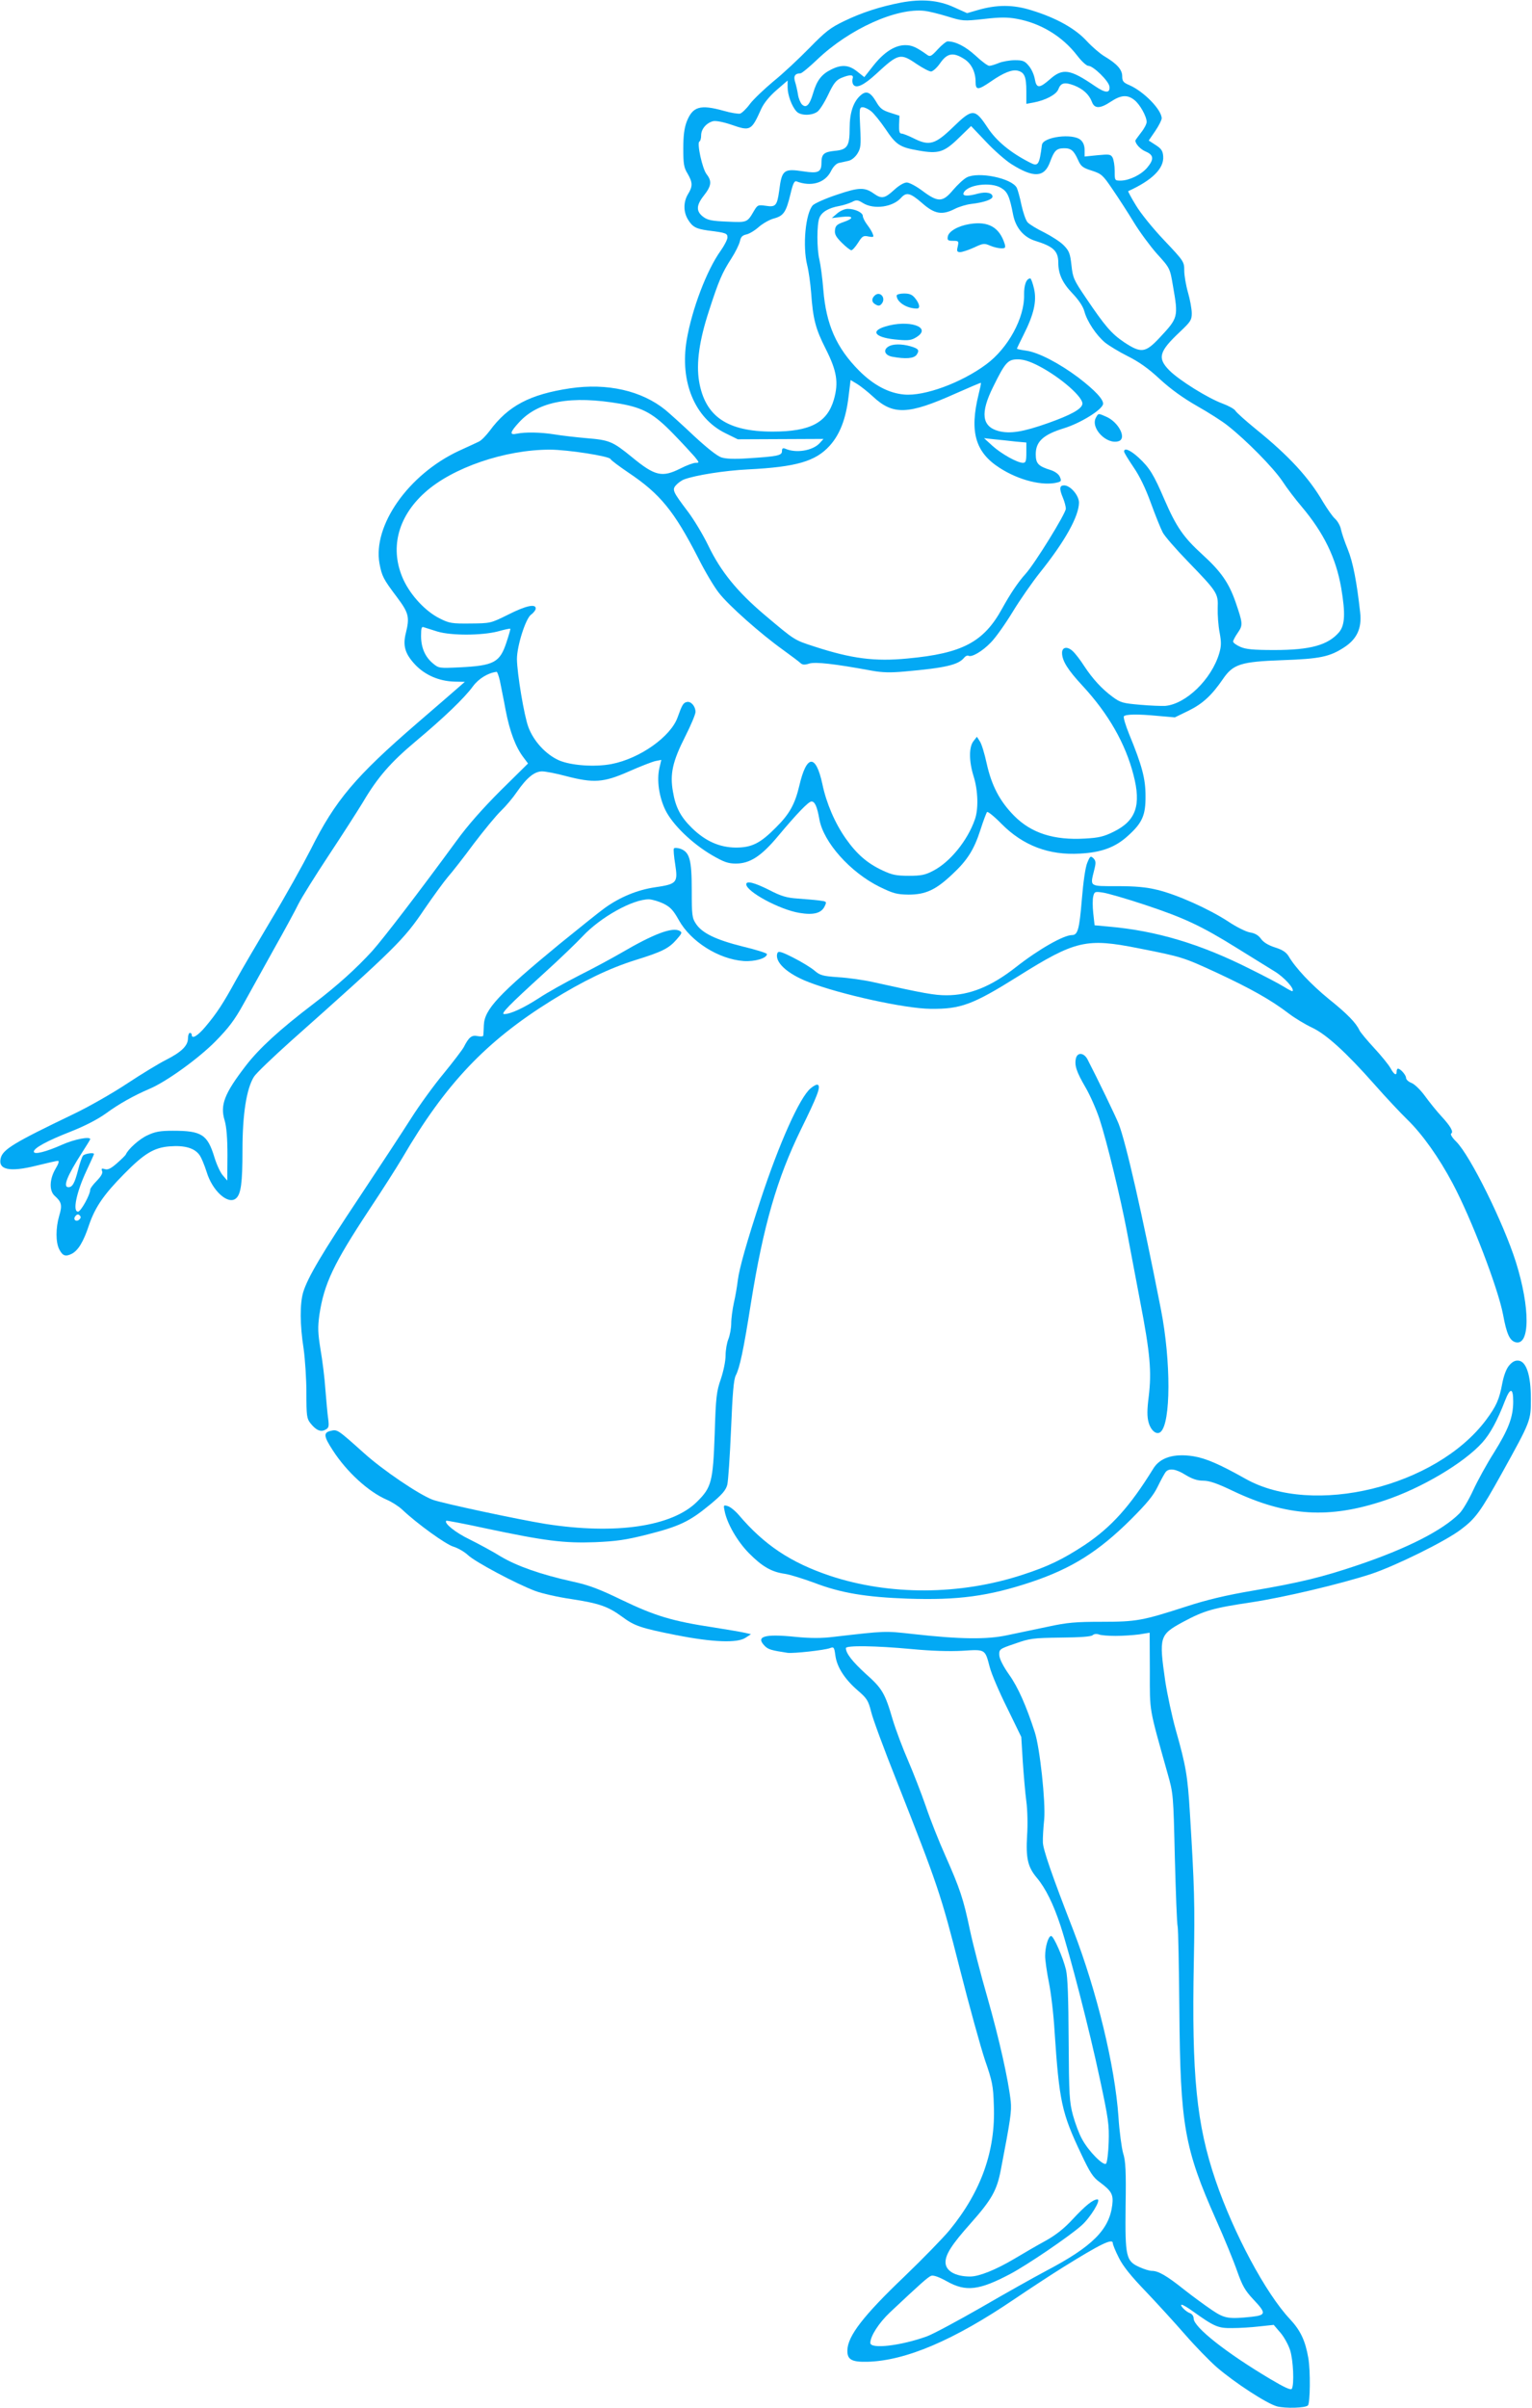 <?xml version="1.0" standalone="no"?>
<!DOCTYPE svg PUBLIC "-//W3C//DTD SVG 20010904//EN"
 "http://www.w3.org/TR/2001/REC-SVG-20010904/DTD/svg10.dtd">
<svg version="1.0" xmlns="http://www.w3.org/2000/svg"
 width="815pt" height="1280pt" viewBox="0 0 815 1280"
 preserveAspectRatio="xMidYMid meet">
<g transform="translate(0,1280) scale(0.1,-0.1)"
fill="#03a9f4" stroke="none">
<path d="M4792 12786 c-109 -21 -208 -53 -301 -98 -73 -35 -99 -55 -185 -143
-56 -57 -141 -137 -191 -177 -49 -41 -106 -95 -125 -120 -19 -26 -43 -49 -53
-52 -10 -2 -49 4 -87 15 -126 35 -165 23 -197 -58 -13 -35 -18 -75 -18 -143 0
-81 3 -101 23 -133 27 -47 28 -67 2 -109 -25 -42 -25 -94 0 -135 24 -39 42
-49 105 -58 97 -12 105 -15 105 -37 0 -11 -17 -44 -37 -72 -73 -102 -152 -309
-180 -474 -37 -221 43 -414 205 -494 l67 -33 228 1 228 1 -22 -24 c-38 -39
-125 -53 -181 -28 -14 5 -18 2 -18 -13 0 -23 -23 -28 -181 -38 -73 -5 -117 -3
-142 5 -23 8 -77 51 -145 114 -59 56 -128 118 -152 138 -127 103 -310 144
-507 115 -214 -32 -330 -93 -428 -226 -19 -25 -44 -51 -57 -57 -13 -6 -61 -29
-108 -50 -267 -125 -458 -396 -421 -599 13 -67 19 -80 92 -177 64 -85 69 -107
48 -192 -17 -67 -4 -110 48 -166 53 -57 129 -90 212 -92 l54 -1 -39 -34 c-21
-19 -118 -102 -214 -185 -329 -284 -436 -410 -567 -672 -42 -82 -135 -249
-208 -370 -72 -121 -158 -267 -190 -325 -68 -124 -102 -176 -162 -247 -41 -49
-73 -68 -73 -43 0 6 -4 10 -10 10 -5 0 -10 -13 -10 -29 0 -39 -35 -73 -116
-114 -38 -19 -132 -76 -209 -127 -77 -51 -205 -124 -285 -162 -315 -151 -374
-187 -386 -233 -16 -63 47 -76 188 -41 57 14 109 26 116 26 8 0 4 -15 -13 -43
-32 -55 -34 -116 -4 -143 37 -33 41 -50 24 -106 -19 -65 -19 -141 0 -178 18
-35 33 -41 67 -24 34 18 62 63 92 154 32 93 78 161 186 270 107 109 160 141
244 147 75 6 128 -8 155 -43 11 -13 28 -55 40 -92 30 -101 114 -177 156 -142
27 22 35 83 35 258 0 188 21 325 61 389 11 18 100 103 197 190 558 496 601
539 710 701 46 67 102 144 124 170 23 26 85 105 138 177 54 71 119 150 145
175 26 25 64 70 85 101 52 75 93 109 134 109 18 0 75 -11 127 -25 147 -38 199
-35 333 24 61 27 125 52 143 56 l31 6 -10 -43 c-15 -65 -2 -154 32 -224 38
-77 140 -176 247 -239 64 -37 86 -45 128 -45 75 0 136 40 225 147 98 117 161
183 177 183 18 0 30 -27 42 -95 22 -122 164 -281 319 -358 74 -36 92 -41 155
-42 91 0 145 25 232 107 81 75 117 132 151 238 15 47 31 89 35 94 4 4 39 -24
77 -63 114 -115 252 -168 417 -158 114 6 188 33 255 94 77 69 95 110 94 213 0
91 -18 160 -88 330 -19 47 -31 88 -27 93 11 11 74 12 179 2 l92 -8 74 36 c75
37 123 82 182 168 54 79 95 92 314 100 203 7 254 18 332 69 67 44 93 101 84
183 -18 165 -39 271 -66 337 -16 39 -32 86 -36 105 -3 18 -17 44 -31 57 -14
12 -42 53 -64 89 -76 131 -182 246 -359 389 -54 44 -103 88 -108 97 -5 9 -36
26 -68 38 -77 28 -230 123 -283 176 -65 66 -56 100 57 206 56 53 62 62 62 98
0 22 -9 72 -20 110 -11 38 -20 91 -20 117 0 47 -2 50 -107 161 -61 64 -127
146 -151 187 -24 39 -42 73 -40 74 128 58 191 121 186 185 -2 29 -10 41 -40
60 l-37 24 35 51 c19 28 34 58 34 67 0 45 -94 142 -171 176 -33 14 -39 21 -39
48 0 35 -28 66 -95 106 -22 13 -64 49 -93 80 -61 67 -163 124 -294 164 -98 31
-185 31 -288 1 l-55 -16 -69 31 c-83 38 -171 46 -284 25z m247 -73 c81 -25 86
-26 195 -14 85 10 126 10 175 1 127 -23 243 -93 322 -196 23 -30 49 -54 59
-54 26 0 109 -81 112 -110 4 -37 -21 -36 -78 3 -130 89 -170 96 -237 37 -58
-51 -73 -51 -82 0 -4 23 -18 54 -32 70 -21 26 -32 30 -74 30 -27 0 -66 -7 -86
-15 -19 -8 -42 -15 -50 -15 -9 0 -42 25 -74 55 -53 48 -105 75 -148 75 -7 0
-31 -19 -52 -42 -34 -37 -41 -41 -56 -30 -59 42 -82 52 -117 52 -55 0 -113
-37 -170 -109 l-48 -61 -38 30 c-45 36 -84 38 -139 10 -51 -25 -76 -59 -95
-124 -19 -65 -37 -83 -60 -61 -8 9 -18 32 -21 53 -3 20 -10 50 -15 66 -10 31
-1 46 28 46 7 0 47 33 90 74 170 162 422 276 572 258 19 -2 73 -15 119 -29z
m88 -225 c40 -24 63 -70 63 -123 0 -45 13 -45 80 1 69 48 115 66 145 58 35 -9
45 -32 45 -109 l0 -67 38 7 c64 12 121 42 132 70 13 35 33 40 84 21 48 -19 80
-48 95 -88 14 -37 44 -36 101 2 53 35 87 38 124 9 30 -23 66 -88 66 -117 0
-11 -13 -36 -30 -57 -16 -21 -30 -40 -30 -42 0 -18 27 -47 56 -59 42 -18 44
-41 7 -85 -32 -38 -95 -68 -140 -69 -33 0 -33 0 -33 51 0 28 -5 59 -11 71 -10
18 -17 19 -80 13 l-69 -7 0 34 c0 23 -7 42 -21 54 -41 37 -200 17 -206 -26
-14 -107 -20 -117 -64 -94 -104 53 -179 115 -226 187 -67 101 -80 101 -182 2
-96 -93 -127 -102 -209 -61 -28 14 -58 26 -66 26 -11 0 -14 12 -13 47 l2 48
-50 16 c-41 13 -54 23 -75 60 -30 50 -52 59 -82 32 -38 -33 -58 -92 -58 -173
0 -98 -12 -116 -81 -122 -56 -6 -69 -17 -69 -64 0 -49 -18 -57 -95 -45 -106
16 -116 9 -130 -104 -11 -78 -19 -87 -70 -79 -42 6 -45 5 -64 -27 -36 -62 -36
-62 -142 -57 -80 3 -104 8 -126 24 -41 30 -40 62 1 114 41 52 44 77 15 114
-23 29 -53 168 -38 174 5 2 9 17 9 33 0 33 28 66 64 75 15 3 53 -4 97 -19 101
-35 106 -33 159 85 14 30 43 66 81 99 l59 51 0 -36 c0 -41 22 -101 47 -128 20
-23 80 -24 111 -2 12 8 38 49 58 91 29 61 42 77 70 89 46 19 67 18 60 -3 -3
-10 -2 -24 3 -32 15 -24 57 -4 123 57 117 108 128 111 214 52 33 -22 67 -40
77 -40 9 0 32 20 49 45 37 53 69 58 125 23z m-493 -279 c15 -12 49 -54 77 -95
56 -84 76 -97 175 -114 106 -19 136 -10 214 66 l66 64 80 -84 c43 -46 104 -99
134 -118 119 -75 176 -72 206 11 22 60 34 72 72 73 39 1 54 -11 77 -62 15 -34
25 -42 73 -57 52 -17 59 -23 111 -100 31 -45 82 -124 113 -175 31 -51 86 -125
121 -165 71 -78 71 -78 87 -173 29 -166 28 -169 -71 -275 -76 -81 -98 -84
-189 -24 -68 46 -102 86 -204 237 -63 93 -69 105 -76 172 -7 62 -12 76 -40
105 -18 19 -65 49 -104 69 -39 19 -79 43 -89 54 -10 10 -24 52 -33 92 -8 40
-20 82 -25 92 -27 51 -204 87 -266 55 -17 -9 -49 -39 -73 -67 -55 -66 -80 -66
-162 -5 -33 25 -71 45 -84 45 -15 0 -42 -16 -68 -40 -49 -45 -66 -48 -106 -20
-50 36 -80 35 -198 -5 -61 -20 -118 -46 -128 -56 -39 -43 -55 -216 -30 -318 8
-31 17 -96 21 -146 10 -140 23 -192 78 -300 59 -117 69 -178 43 -269 -36 -123
-126 -170 -326 -170 -241 0 -359 80 -391 267 -16 96 1 218 53 376 51 158 70
202 118 276 22 34 42 75 46 92 5 24 13 32 35 37 15 3 45 21 66 40 21 18 57 39
81 45 51 14 64 34 87 129 13 56 21 72 32 68 78 -30 151 -9 183 53 12 25 29 42
43 45 12 3 35 7 50 11 16 3 36 19 48 38 18 29 20 43 15 140 -5 99 -4 107 13
107 10 0 30 -9 45 -21z m692 -408 c34 -20 45 -45 64 -144 14 -68 56 -118 117
-137 97 -30 123 -54 123 -117 0 -59 22 -107 75 -162 34 -36 57 -70 64 -97 14
-52 63 -126 110 -165 20 -16 74 -49 120 -72 60 -30 110 -65 171 -122 59 -54
123 -100 198 -143 62 -35 136 -82 164 -105 98 -77 240 -221 289 -293 26 -40
73 -101 103 -136 118 -140 183 -272 211 -433 23 -136 20 -197 -11 -235 -59
-69 -153 -95 -344 -95 -114 0 -153 4 -182 17 -21 9 -38 22 -38 28 0 6 11 27
25 47 28 41 27 49 -12 163 -36 103 -78 163 -177 253 -100 91 -138 146 -201
291 -58 135 -79 169 -138 224 -44 40 -77 54 -77 32 0 -6 23 -43 50 -83 33 -48
64 -112 93 -192 24 -66 52 -135 62 -154 9 -19 70 -89 134 -155 158 -163 162
-170 159 -248 -1 -35 3 -93 10 -129 10 -54 9 -74 -2 -112 -41 -138 -177 -269
-287 -279 -19 -1 -79 1 -134 6 -91 8 -104 11 -146 42 -57 42 -106 95 -152 165
-19 30 -46 65 -60 78 -29 27 -57 22 -57 -9 0 -42 30 -90 109 -175 137 -148
228 -306 271 -474 42 -161 13 -243 -104 -301 -54 -27 -81 -33 -153 -37 -167
-10 -287 29 -378 121 -77 78 -120 161 -146 278 -11 51 -27 104 -36 117 l-16
25 -18 -23 c-25 -31 -25 -107 1 -189 23 -74 26 -173 6 -228 -39 -112 -132
-226 -221 -272 -42 -22 -63 -27 -130 -27 -67 0 -90 5 -139 28 -82 38 -138 87
-196 169 -58 82 -104 189 -125 290 -35 162 -84 159 -123 -9 -23 -97 -52 -150
-124 -221 -84 -85 -129 -107 -214 -107 -87 1 -161 34 -233 104 -60 59 -87 109
-101 193 -17 94 -2 161 65 293 31 61 55 119 55 131 0 29 -23 57 -45 53 -20 -4
-26 -14 -50 -81 -36 -103 -201 -220 -352 -249 -89 -17 -216 -8 -280 20 -69 31
-134 101 -162 176 -23 61 -60 285 -61 362 0 69 46 215 75 236 14 10 25 25 25
33 0 26 -52 15 -147 -33 -93 -46 -93 -46 -201 -47 -97 -1 -112 1 -163 27 -73
36 -152 119 -192 204 -75 162 -34 333 113 465 146 132 426 228 665 228 95 0
318 -35 323 -50 2 -6 45 -38 95 -72 169 -113 243 -204 371 -453 36 -72 86
-156 111 -187 52 -67 223 -218 339 -301 44 -32 87 -64 94 -71 11 -10 22 -11
47 -3 33 10 133 -1 334 -38 55 -10 100 -11 175 -4 215 19 284 35 315 73 7 9
17 13 22 11 17 -11 75 23 120 70 26 26 78 100 117 164 39 64 104 157 143 206
134 167 208 300 209 373 0 39 -46 92 -79 92 -25 0 -27 -17 -6 -67 8 -19 15
-45 15 -57 0 -25 -165 -292 -214 -346 -40 -44 -82 -107 -125 -185 -98 -178
-211 -238 -503 -265 -174 -17 -297 -1 -494 63 -111 36 -104 32 -268 170 -145
123 -232 230 -298 367 -28 58 -77 139 -108 180 -81 107 -86 117 -63 142 10 11
29 25 43 30 59 22 215 47 340 53 257 13 359 43 434 126 54 60 86 142 100 260
l11 89 35 -21 c19 -12 56 -41 83 -66 108 -101 188 -98 442 16 72 32 131 57
133 56 2 -2 -4 -29 -12 -61 -49 -198 -18 -308 112 -391 102 -66 231 -98 309
-77 19 5 20 9 11 30 -6 14 -26 28 -47 35 -68 21 -81 35 -81 85 0 67 40 104
151 138 87 27 201 97 207 128 4 23 -41 72 -131 141 -103 77 -213 134 -277 143
-27 4 -50 8 -50 11 0 2 16 35 35 73 55 109 71 178 56 245 -7 30 -16 55 -20 55
-21 0 -34 -35 -33 -87 3 -122 -85 -284 -202 -370 -132 -98 -329 -170 -436
-160 -82 7 -163 50 -240 127 -121 122 -175 245 -190 429 -5 64 -15 136 -21
161 -14 57 -14 187 0 222 12 31 49 53 106 63 22 4 52 14 67 21 24 13 31 12 60
-6 58 -35 158 -21 202 29 28 31 49 26 112 -29 66 -58 106 -65 174 -30 22 11
61 23 87 26 69 8 113 24 113 39 0 20 -35 27 -77 16 -54 -15 -84 -14 -77 3 17
44 144 61 200 27z m198 -945 c118 -61 241 -169 234 -204 -5 -27 -62 -58 -183
-101 -133 -47 -202 -58 -263 -42 -89 24 -98 96 -28 236 64 130 78 145 131 145
30 0 64 -11 109 -34z m-2224 -202 c123 -22 178 -53 281 -159 48 -49 99 -105
114 -122 26 -32 26 -33 6 -33 -12 0 -48 -13 -81 -30 -98 -49 -135 -41 -259 61
-102 83 -119 90 -240 100 -58 5 -135 14 -171 20 -74 12 -157 13 -200 4 -41 -9
-38 7 12 61 103 112 277 143 538 98z m2103 -201 l57 -5 0 -54 c0 -45 -3 -54
-18 -54 -30 0 -114 47 -162 90 l-45 41 55 -6 c30 -3 81 -8 113 -12z m-3075
-1010 c75 -22 235 -21 321 1 35 10 64 16 66 14 1 -2 -8 -34 -21 -73 -35 -106
-66 -123 -249 -132 -108 -5 -111 -5 -142 21 -42 35 -63 84 -63 146 0 43 3 51
15 46 9 -3 41 -13 73 -23z m331 -260 c5 -27 20 -97 31 -158 22 -114 53 -196
95 -251 l24 -32 -145 -143 c-96 -96 -176 -186 -236 -269 -197 -269 -388 -518
-448 -585 -86 -94 -187 -185 -312 -280 -181 -138 -288 -236 -360 -329 -114
-148 -138 -209 -113 -291 10 -34 15 -93 15 -185 l-1 -135 -23 27 c-13 14 -33
57 -45 96 -37 122 -68 142 -221 142 -68 0 -95 -5 -135 -24 -43 -19 -104 -74
-116 -103 -2 -4 -23 -25 -47 -46 -32 -28 -48 -36 -64 -31 -17 5 -20 3 -15 -10
5 -11 -5 -28 -28 -52 -19 -19 -35 -40 -35 -47 0 -27 -50 -117 -65 -117 -30 0
-8 104 45 217 22 47 40 87 40 89 0 10 -49 2 -58 -8 -6 -7 -18 -42 -27 -78 -18
-70 -30 -90 -51 -90 -31 0 -7 60 72 183 24 37 44 70 44 72 0 16 -84 0 -149
-29 -85 -38 -151 -55 -151 -37 0 19 72 58 195 106 78 31 144 65 190 98 68 50
149 95 231 130 88 37 259 160 349 251 71 72 103 114 151 201 34 61 106 191
161 290 56 99 115 208 131 241 17 34 89 149 159 255 71 107 153 235 183 284
79 134 148 213 283 326 148 124 257 228 303 291 30 41 81 72 126 77 3 1 11
-20 17 -46z m-2236 -2864 c-17 -17 -37 -1 -22 17 8 10 15 12 23 4 7 -7 7 -13
-1 -21z"/>
<path d="M4453 11665 l-28 -24 53 6 c63 7 68 -7 10 -27 -35 -12 -44 -20 -46
-43 -3 -22 6 -37 36 -67 22 -22 45 -40 51 -40 6 0 22 18 36 40 22 35 28 39 55
33 27 -5 30 -3 23 13 -3 11 -17 33 -30 50 -13 17 -23 38 -23 46 0 18 -41 38
-80 38 -16 0 -41 -11 -57 -25z"/>
<path d="M5157 11609 c-61 -10 -111 -39 -115 -67 -3 -19 1 -22 28 -22 30 0 31
-2 25 -30 -6 -25 -4 -30 13 -30 11 0 44 11 73 24 49 23 55 24 87 10 19 -8 45
-14 59 -14 21 0 23 3 18 23 -28 89 -87 123 -188 106z"/>
<path d="M4652 11228 c-17 -17 -15 -36 7 -47 14 -8 22 -7 31 4 26 31 -9 72
-38 43z"/>
<path d="M4770 11229 c0 -34 53 -69 108 -69 18 0 15 24 -9 54 -16 20 -29 26
-60 26 -21 0 -39 -5 -39 -11z"/>
<path d="M4708 11064 c-84 -26 -48 -61 72 -70 54 -5 71 -2 97 15 83 53 -44 94
-169 55z"/>
<path d="M4728 10959 c-32 -18 -22 -47 18 -55 71 -13 115 -10 130 10 17 25 11
33 -34 46 -47 13 -92 12 -114 -1z"/>
<path d="M5830 10580 c-30 -55 57 -145 121 -125 45 15 -1 103 -68 131 -41 18
-40 18 -53 -6z"/>
<path d="M3585 8290 c-3 -4 0 -42 7 -84 15 -98 9 -105 -107 -122 -95 -14 -187
-52 -269 -111 -28 -20 -136 -107 -241 -192 -322 -265 -398 -346 -401 -430 -1
-25 -2 -50 -3 -55 0 -5 -14 -6 -30 -3 -32 7 -47 -6 -74 -59 -9 -16 -57 -79
-107 -140 -50 -60 -128 -167 -173 -238 -45 -71 -168 -258 -273 -416 -201 -301
-277 -430 -301 -508 -18 -61 -18 -172 2 -299 8 -57 15 -163 15 -237 0 -120 2
-136 21 -160 30 -38 55 -49 80 -35 18 9 20 17 15 57 -4 26 -10 97 -15 157 -4
61 -16 156 -26 213 -14 88 -15 116 -6 183 25 166 75 271 265 559 68 102 147
226 176 275 230 394 445 620 792 836 171 106 308 172 448 216 142 44 178 62
219 109 29 33 31 38 17 46 -39 22 -139 -16 -310 -116 -50 -29 -150 -83 -222
-119 -73 -37 -170 -91 -217 -122 -82 -53 -151 -85 -185 -85 -21 0 26 48 213
218 83 75 174 163 203 194 96 103 268 199 355 198 18 -1 52 -11 77 -23 36 -18
52 -35 81 -87 63 -114 211 -208 345 -218 60 -4 124 15 124 37 0 5 -57 23 -128
40 -144 36 -216 71 -249 120 -21 31 -23 45 -23 178 0 164 -11 204 -61 222 -16
5 -31 6 -34 1z"/>
<path d="M5784 8214 c-10 -24 -21 -99 -29 -197 -13 -155 -21 -187 -52 -187
-45 0 -178 -76 -298 -170 -131 -103 -246 -150 -370 -150 -64 0 -120 10 -390
70 -49 11 -133 23 -185 26 -85 6 -98 10 -128 36 -18 15 -68 46 -112 68 -63 32
-79 36 -84 25 -18 -47 51 -111 166 -155 167 -65 513 -141 648 -142 161 -2 225
22 465 172 306 192 364 205 641 150 233 -46 239 -48 419 -131 180 -84 287
-144 381 -216 33 -25 88 -58 122 -74 76 -35 182 -131 335 -304 58 -66 137
-150 175 -187 79 -77 166 -199 240 -338 100 -188 241 -556 268 -697 19 -103
35 -138 66 -147 78 -21 79 182 2 427 -66 208 -242 564 -317 639 -21 20 -33 40
-27 43 14 9 -3 39 -54 94 -23 25 -61 72 -85 105 -24 33 -56 64 -72 70 -16 6
-29 18 -29 27 0 15 -30 49 -43 49 -4 0 -7 -7 -7 -15 0 -25 -14 -17 -33 18 -10
18 -49 66 -87 107 -37 40 -73 83 -78 94 -18 39 -64 87 -164 167 -94 77 -176
164 -213 227 -13 21 -33 34 -71 46 -35 11 -62 27 -75 45 -14 20 -33 31 -59 35
-20 3 -73 29 -116 58 -103 67 -272 143 -376 168 -61 15 -118 20 -215 20 -151
0 -144 -4 -122 86 10 39 9 48 -4 62 -15 14 -18 13 -33 -24z m303 -222 c214
-71 303 -113 490 -229 78 -48 169 -105 202 -125 52 -31 109 -94 97 -106 -2 -2
-23 9 -47 24 -24 15 -104 57 -179 94 -266 134 -500 203 -751 225 l-76 7 -7 64
c-4 35 -4 75 0 90 6 25 9 26 50 20 24 -3 124 -32 221 -64z"/>
<path d="M3970 8100 c0 -39 178 -135 282 -152 76 -13 119 -2 136 37 11 23 9
24 -31 29 -23 3 -74 7 -113 10 -58 4 -87 12 -151 45 -79 40 -123 51 -123 31z"/>
<path d="M5724 7176 c-9 -38 2 -72 51 -156 24 -41 57 -116 74 -167 39 -118
112 -420 145 -593 14 -74 46 -243 71 -375 54 -279 62 -376 46 -508 -9 -70 -9
-106 -1 -136 12 -45 43 -70 64 -52 55 46 56 375 2 651 -100 510 -187 891 -225
987 -16 40 -115 245 -166 343 -19 35 -52 38 -61 6z"/>
<path d="M4312 7015 c-58 -48 -168 -295 -265 -590 -75 -228 -114 -366 -122
-430 -4 -33 -13 -87 -21 -120 -7 -33 -14 -82 -14 -108 0 -26 -7 -64 -15 -84
-8 -19 -15 -59 -15 -87 0 -30 -11 -83 -25 -125 -23 -66 -27 -94 -33 -294 -9
-253 -17 -283 -94 -359 -133 -132 -433 -176 -805 -118 -138 22 -556 111 -602
129 -73 28 -263 156 -364 247 -142 127 -142 127 -177 119 -40 -9 -39 -28 10
-103 74 -115 190 -221 287 -263 26 -11 64 -35 83 -53 78 -74 233 -186 273
-197 23 -7 58 -27 77 -45 38 -36 256 -152 357 -190 34 -13 121 -33 191 -43
151 -23 197 -40 270 -93 67 -50 99 -61 290 -99 194 -38 324 -43 368 -14 l29
19 -30 7 c-16 4 -92 17 -168 29 -220 33 -314 62 -487 145 -124 60 -177 80
-265 99 -167 37 -293 81 -381 133 -43 27 -118 67 -166 91 -75 36 -137 86 -124
99 2 2 97 -16 212 -41 312 -66 414 -79 579 -73 115 5 164 12 279 41 169 43
223 68 331 157 67 55 86 78 94 107 5 20 14 153 20 294 8 193 14 265 25 287 21
40 41 132 81 386 66 411 139 662 265 920 90 183 107 229 91 239 -5 4 -23 -5
-39 -19z"/>
<path d="M8028 5542 c-15 -18 -28 -53 -36 -94 -16 -87 -32 -122 -87 -196 -267
-355 -920 -514 -1279 -312 -139 78 -211 109 -278 120 -104 16 -178 -7 -214
-68 -123 -199 -222 -309 -364 -404 -116 -76 -194 -114 -330 -158 -332 -109
-708 -111 -1026 -5 -208 70 -349 164 -484 323 -19 22 -46 44 -59 47 -22 7 -23
5 -16 -27 13 -66 67 -160 129 -223 70 -71 120 -100 191 -110 28 -4 97 -26 155
-47 143 -55 276 -77 500 -85 267 -9 429 13 655 88 215 72 358 161 532 334 84
84 119 126 142 174 17 35 36 69 42 77 18 22 55 17 107 -16 35 -21 62 -30 93
-30 32 0 74 -14 159 -55 285 -135 511 -149 806 -50 196 65 422 199 520 308 42
47 80 117 120 221 28 72 44 71 44 -3 0 -83 -25 -148 -103 -273 -37 -58 -86
-147 -110 -199 -24 -52 -57 -108 -74 -124 -90 -90 -279 -186 -540 -274 -189
-64 -309 -93 -561 -136 -140 -24 -242 -48 -352 -84 -233 -75 -263 -81 -450
-81 -138 0 -184 -4 -285 -26 -66 -14 -163 -34 -215 -45 -110 -24 -253 -22
-503 6 -153 17 -143 17 -422 -15 -64 -8 -123 -8 -204 0 -166 17 -213 2 -162
-49 18 -18 35 -23 121 -36 32 -4 195 14 225 25 21 8 23 5 29 -39 8 -61 49
-125 118 -185 50 -43 57 -54 72 -113 8 -36 70 -203 137 -371 218 -552 235
-602 334 -992 51 -201 112 -421 135 -490 39 -112 44 -137 47 -240 10 -241 -67
-458 -236 -664 -34 -41 -142 -152 -242 -248 -216 -206 -299 -314 -301 -389 -2
-50 22 -64 106 -62 204 5 461 115 781 332 77 52 194 129 260 170 201 125 265
156 265 128 0 -7 14 -42 32 -77 22 -45 65 -98 143 -179 61 -64 155 -167 210
-230 54 -62 130 -140 169 -174 97 -83 263 -191 319 -207 45 -12 151 -9 165 5
12 12 14 186 2 252 -16 93 -42 147 -98 207 -128 136 -299 455 -395 736 -102
299 -128 560 -116 1165 6 299 3 400 -21 790 -12 197 -21 249 -75 440 -20 71
-45 188 -56 259 -34 237 -31 247 94 315 114 61 159 74 367 105 176 27 467 96
634 150 129 43 394 173 477 236 79 59 105 95 220 302 153 276 153 277 153 393
0 125 -24 198 -65 203 -19 2 -33 -5 -51 -26z m-2093 -1437 c39 0 95 4 126 8
l55 9 1 -204 c0 -223 -6 -186 94 -543 31 -109 31 -112 39 -450 5 -187 11 -351
15 -365 3 -14 7 -214 9 -445 5 -612 26 -732 196 -1115 43 -96 93 -218 111
-270 28 -79 42 -104 86 -151 70 -74 69 -84 -8 -93 -125 -13 -145 -9 -212 36
-34 23 -100 71 -147 108 -94 75 -138 100 -172 100 -13 0 -42 9 -66 20 -72 32
-77 54 -74 325 3 186 0 240 -13 280 -8 28 -20 115 -25 194 -19 271 -115 667
-240 991 -114 293 -162 432 -162 468 -1 20 2 75 7 122 8 92 -23 380 -50 463
-45 139 -89 239 -136 305 -33 47 -52 85 -53 105 -1 31 1 33 84 61 79 28 96 30
243 32 104 1 162 5 170 13 6 6 19 8 32 4 11 -5 52 -8 90 -8z m-1085 -70 c106
-10 203 -13 270 -9 123 8 120 9 145 -86 9 -36 51 -134 93 -218 l75 -154 8
-131 c5 -73 13 -168 19 -212 6 -44 8 -125 4 -180 -7 -121 3 -168 52 -226 47
-56 88 -140 125 -252 52 -159 156 -562 209 -812 47 -218 51 -249 48 -342 -2
-56 -8 -107 -14 -113 -14 -14 -94 67 -128 131 -15 26 -36 83 -48 126 -19 71
-21 106 -23 398 -1 225 -5 336 -14 375 -16 67 -66 180 -79 180 -15 0 -32 -57
-32 -106 0 -23 9 -86 20 -141 11 -54 25 -170 30 -258 25 -375 38 -435 141
-652 48 -102 64 -126 100 -152 62 -46 73 -65 66 -121 -16 -131 -106 -221 -352
-350 -66 -35 -221 -122 -345 -194 -124 -71 -254 -141 -289 -154 -138 -50 -301
-69 -301 -35 0 36 45 106 104 162 164 154 202 188 220 195 12 4 41 -6 84 -30
100 -56 171 -48 337 40 89 47 313 199 378 257 47 41 107 139 85 139 -23 0 -64
-33 -131 -105 -44 -48 -89 -84 -143 -114 -44 -24 -120 -68 -170 -98 -98 -58
-186 -93 -233 -93 -79 0 -131 30 -131 76 0 42 34 95 134 207 111 125 139 174
160 283 52 270 58 311 53 365 -13 116 -61 330 -123 548 -36 124 -78 287 -94
362 -35 167 -53 220 -131 396 -34 76 -81 194 -104 263 -24 69 -66 177 -94 242
-28 64 -65 162 -82 218 -41 141 -56 166 -144 244 -69 63 -105 108 -105 136 0
15 156 13 350 -5z m1496 -3520 c115 -82 134 -90 209 -89 39 0 104 4 146 9 l75
8 36 -42 c19 -22 42 -64 51 -92 17 -52 23 -184 9 -206 -5 -8 -40 8 -114 52
-234 139 -408 276 -408 322 0 12 -8 24 -19 28 -22 7 -59 45 -44 45 6 0 33 -16
59 -35z"/>
</g>
</svg>

